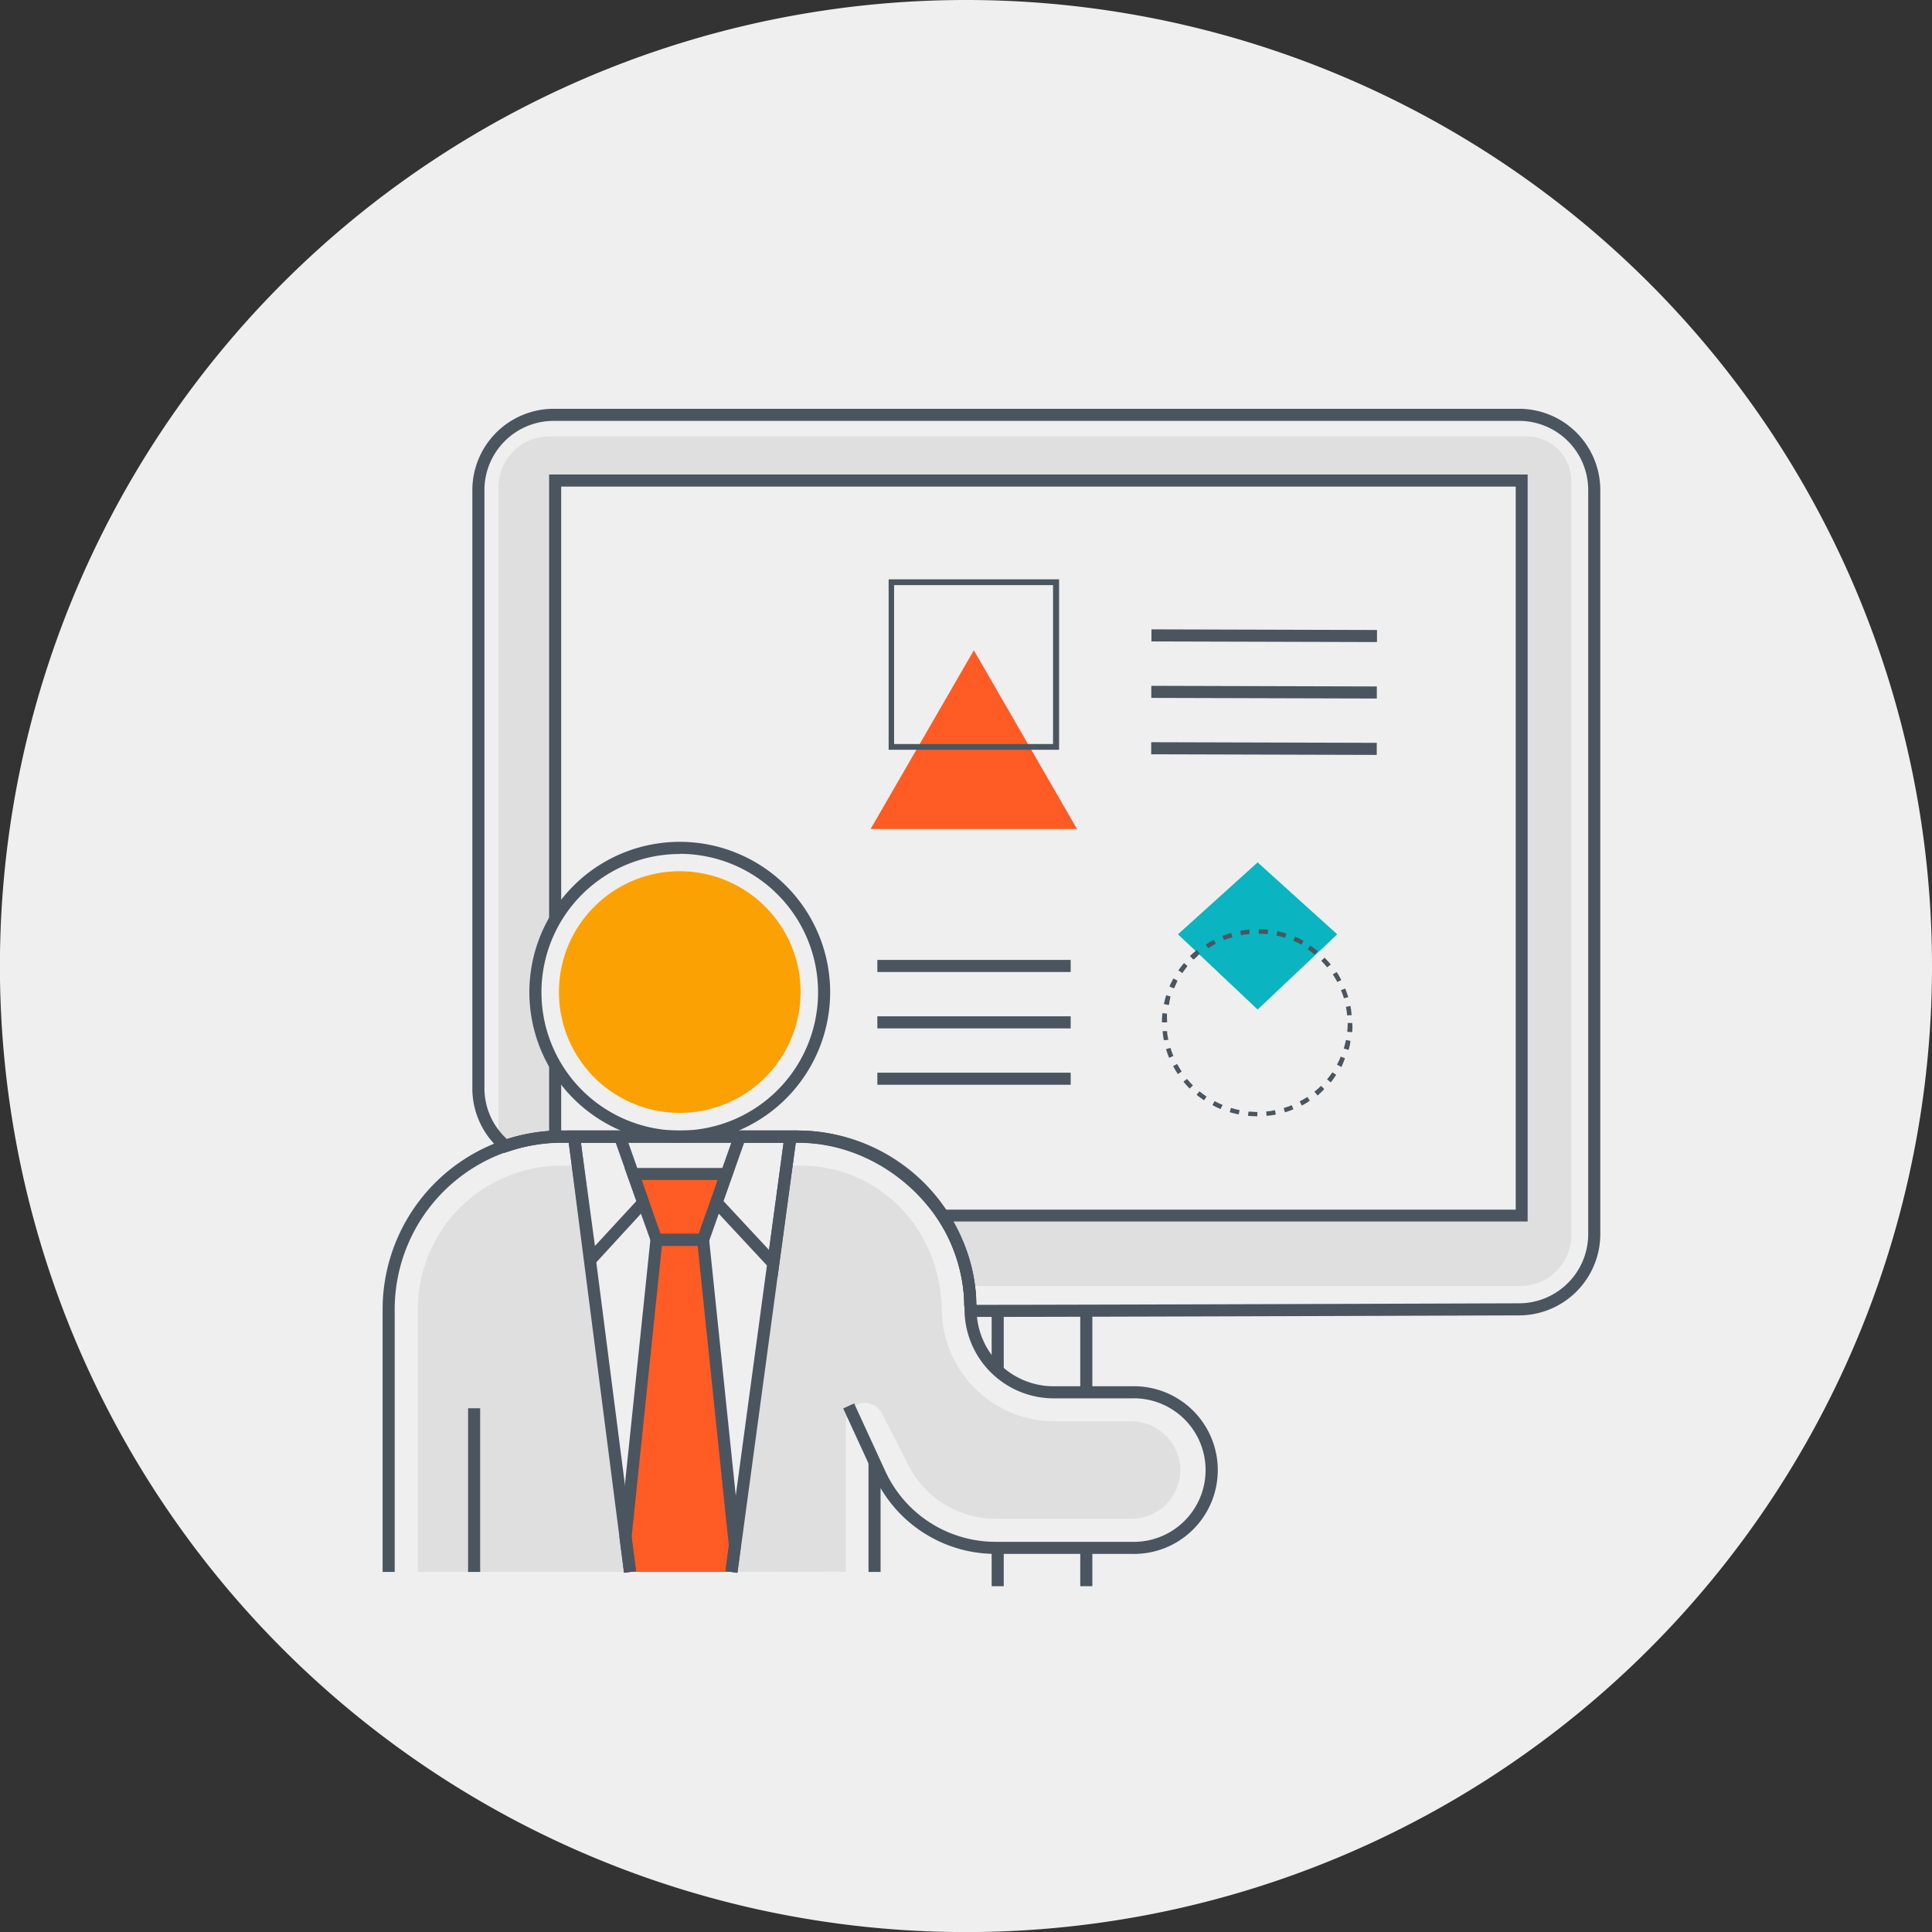 <?xml version="1.0" encoding="UTF-8"?> <svg xmlns="http://www.w3.org/2000/svg" viewBox="0 0 239.85 239.85"><rect x="0" y="0" width="239.85" height="239.85" fill="#333333" stroke="none"/><defs><style>.cls-1{fill:#efefef;}.cls-2{fill:#dfdfdf;}.cls-3{fill:#4a555f;}.cls-4{fill:#0ab4c1;}.cls-5{fill:#fe5b25;}.cls-6{fill:#fca104;}</style></defs><g id="Layer_2" data-name="Layer 2"><g id="Other_designs" data-name="Other designs"><path class="cls-1" d="M119.92,0A119.93,119.93,0,1,0,239.85,119.92,119.92,119.92,0,0,0,119.92,0Z"></path><path class="cls-2" d="M189.5,54.18H68.27a6.33,6.33,0,0,0-6.39,6.28v82.8h0a2.46,2.46,0,0,1,1.43-1.07,21.1,21.1,0,0,1,2.23-.24l3.35-1v-10.6l-.37-.47a2.88,2.88,0,0,1-1-.91,7.39,7.39,0,0,1-1.08-5.82,12.07,12.07,0,0,1,.39-2.33,9.76,9.76,0,0,1,.48-2.38,18.66,18.66,0,0,1,1.6-3.53v-55l120.48-.26v91.4l-71.48-.14s2.45,6.94,2.63,8.75h68.14a6.33,6.33,0,0,0,6.39-6.28V59.66A5.53,5.53,0,0,0,189.5,54.18Z"></path><path class="cls-3" d="M121.28,163.49a1.61,1.61,0,0,1-1.6-1.62c0-10.66-9.67-20-20.63-20H69.71A20.89,20.89,0,0,0,63,143l-.4.14-.33-.27a10.08,10.08,0,0,1-3.63-7.75V60.84a10.11,10.11,0,0,1,10.1-10.09H188.59a10.09,10.09,0,0,1,10.08,10.09V153.2a10.1,10.1,0,0,1-10.08,10.1C188.06,163.3,135.13,163.49,121.28,163.49ZM69.71,140.35H99.05c11.76,0,22.1,10.06,22.13,21.52,0,0,0,.12.1.12,13.84,0,66.77-.19,67.3-.19a8.6,8.6,0,0,0,8.59-8.6V60.84a8.59,8.59,0,0,0-8.58-8.59H68.74a8.6,8.6,0,0,0-8.6,8.59v74.24a8.56,8.56,0,0,0,2.79,6.33A22.14,22.14,0,0,1,69.71,140.35Z"></path><rect class="cls-3" x="134.11" y="162.55" width="1.5" height="10.38"></rect><polygon class="cls-4" points="156.13 107.06 146.24 115.99 156.13 125.33 166.01 115.99 156.13 107.06"></polygon><path class="cls-3" d="M156.09,138.58a11.12,11.12,0,0,1-1.16-.06L155,138c.36,0,.73.05,1.1.05Zm1.15-.05-.05-.55c.37,0,.73-.09,1.09-.16l.11.55A11,11,0,0,1,157.24,138.53Zm-3.46-.18a10.78,10.78,0,0,1-1.12-.28l.16-.53a9.85,9.85,0,0,0,1.07.27Zm5.74-.26-.16-.53c.35-.1.7-.23,1-.36l.21.51A8.27,8.27,0,0,1,159.52,138.09Zm-8-.41a10,10,0,0,1-1-.49l.27-.49c.32.17.66.33,1,.47Zm10.09-.45-.26-.5a10.14,10.14,0,0,0,.95-.55l.31.46C162.34,136.85,162,137.05,161.66,137.23Zm-12.13-.63c-.32-.22-.64-.45-.93-.69l.36-.43c.28.23.58.45.88.65Zm14.06-.64-.36-.43a9.49,9.49,0,0,0,.82-.73l.4.4C164.18,135.46,163.89,135.72,163.59,136Zm-15.85-.82c-.27-.27-.53-.56-.77-.85l.44-.35c.23.28.48.55.74.81Zm17.49-.79-.43-.35c.23-.28.45-.58.66-.88l.47.31A10.6,10.6,0,0,1,165.23,134.35Zm-18.95-1c-.21-.32-.41-.65-.59-1l.5-.26c.17.31.36.63.56.93Zm20.25-.91-.5-.27c.17-.32.33-.65.47-1l.52.21A10.9,10.9,0,0,1,166.53,132.46Zm-21.33-1.11a9.9,9.9,0,0,1-.39-1.08l.55-.16a9,9,0,0,0,.36,1Zm22.22-1-.55-.16a9.68,9.68,0,0,0,.27-1.06l.56.11C167.62,129.61,167.53,130,167.42,130.35Zm-22.88-1.19a10.6,10.6,0,0,1-.16-1.13l.56,0c0,.36.09.73.16,1.08Zm23.33-1-.57-.05a10,10,0,0,0,.06-1.09h.56C167.92,127.35,167.9,127.74,167.87,128.11Zm-23-1.22h-.57a10.88,10.88,0,0,1,.06-1.14l.57.06A9.77,9.77,0,0,0,144.9,126.89Zm22.42-.86a9.5,9.5,0,0,0-.15-1.07l.56-.1a10.58,10.58,0,0,1,.15,1.13Zm-22.19-1.3-.56-.11c.08-.37.18-.74.29-1.1l.54.16A10.12,10.12,0,0,0,145.13,124.73Zm21.79-.83c-.1-.35-.23-.69-.36-1l.52-.21c.15.36.27.72.38,1.08Zm-21.14-1.24-.52-.22c.15-.35.32-.69.5-1l.5.27C146.09,122,145.92,122.33,145.78,122.66Zm20.32-.78c-.17-.32-.36-.64-.56-.94l.48-.3c.21.32.4.65.58,1Zm-19.26-1.13-.47-.31c.22-.31.45-.62.7-.91l.43.36C147.27,120.16,147,120.46,146.84,120.75Zm18-.69c-.23-.28-.47-.55-.73-.81l.41-.39c.27.27.53.56.77.85Zm-16.64-1-.39-.4a10.38,10.38,0,0,1,.86-.76l.36.43C148.79,118.59,148.52,118.83,148.25,119.09Zm15.1-.58a9.17,9.17,0,0,0-.88-.66l.32-.46a10.16,10.16,0,0,1,.93.69ZM150,117.72l-.31-.46a10,10,0,0,1,1-.58l.26.49C150.6,117.34,150.28,117.52,150,117.72Zm11.56-.44a9,9,0,0,0-1-.48l.22-.51c.36.15.71.32,1.05.5Zm-9.6-.57-.22-.51c.36-.14.73-.27,1.1-.38l.16.54C152.62,116.46,152.26,116.58,151.93,116.71Zm7.57-.29c-.34-.1-.7-.2-1.06-.27l.11-.55c.38.08.76.18,1.12.29Zm-5.46-.31-.1-.55a11,11,0,0,1,1.15-.16l0,.56A10,10,0,0,0,154,116.11Zm3.3-.13a10,10,0,0,0-1.1-.06v-.56a9.14,9.14,0,0,1,1.16.07Z"></path><polygon class="cls-5" points="108.08 102.92 120.9 80.73 133.71 102.92 108.08 102.92"></polygon><path class="cls-3" d="M131.48,93.08H110.32V71.92h21.16ZM111,92.37h19.73V72.64H111Z"></path><path class="cls-3" d="M69.67,141.3v-9.1a13,13,0,0,1-1.5-2.21v11.47A7,7,0,0,1,69.67,141.3Z"></path><path class="cls-3" d="M68.17,58.91v57c0-.14.06-.28.1-.42a6.18,6.18,0,0,1,.66-1.46,7.27,7.27,0,0,1,.74-.92V60.41h118.5v89.76h-72a11.69,11.69,0,0,1,1.13,1.47l0,0h72.35V58.91Z"></path><path class="cls-3" d="M119.67,160.81a20.8,20.8,0,0,0-20.62-19H69.71A20.89,20.89,0,0,0,63,143l-.49-1.42a22.28,22.28,0,0,1,7.2-1.19H99.05a22.29,22.29,0,0,1,22.11,20.33Z"></path><rect class="cls-3" x="123.11" y="162.55" width="1.5" height="7.38"></rect><path class="cls-2" d="M51.87,195.15V162.54A17.85,17.85,0,0,1,69.7,144.71h1.8l6.83,50.44Z"></path><path class="cls-2" d="M91,195.15l6.64-50.44h1.71c9.84,0,17.44,7.91,17.57,18a14,14,0,0,0,13.92,13.73h9.43a6.16,6.16,0,0,1,6.26,5.74,6.07,6.07,0,0,1-6,6.37H123.55a12.2,12.2,0,0,1-11-7.09l-3.06-6a2.37,2.37,0,0,0-4.48,1.08v18.58Z"></path><polygon class="cls-5" points="91.08 190.43 87.24 153.93 88.9 149.29 90.16 145.75 78.6 145.75 79.84 149.29 81.49 153.93 77.67 189.9 71.5 142.98 78.33 195.15 90.41 195.15 97.61 144.71 91.08 190.43"></polygon><path class="cls-3" d="M84.39,141.85a18.67,18.67,0,1,1,18.67-18.66A18.68,18.68,0,0,1,84.39,141.85Zm0-35.83a17.17,17.17,0,1,0,17.17,17.17A17.19,17.19,0,0,0,84.39,106Z"></path><path class="cls-6" d="M84.39,138.16a15,15,0,1,1,15-15,15,15,0,0,1-15,15Z"></path><rect class="cls-3" x="58.11" y="174.83" width="1.5" height="20.32"></rect><path class="cls-3" d="M87.82,154.67H81L77.54,145h13.7ZM82,153.17h4.73l2.36-6.68H79.66Z"></path><polygon class="cls-3" points="91.53 195.25 90.05 195.05 90.48 191.89 86.61 154.67 82.17 154.67 78.41 190.81 78.96 195.06 77.47 195.25 76.9 190.83 76.91 190.74 80.82 153.17 87.96 153.17 91.99 191.91 91.53 195.25"></polygon><path class="cls-3" d="M72.8,158.05l-2.4-17.7h7.07l3.22,9.11Zm-.68-16.2,1.74,12.83L79,149.11l-2.57-7.26Z"></path><path class="cls-3" d="M96.53,158.52l-8.43-9.06,3.22-9.11H99Zm-6.71-9.41,5.65,6.07,1.81-13.33H92.39Z"></path><rect class="cls-3" x="73.99" y="140.88" width="1.5" height="54.49" transform="translate(-20.84 10.91) rotate(-7.33)"></rect><rect class="cls-3" x="67.19" y="167.38" width="54.54" height="1.5" transform="translate(-84.81 239.19) rotate(-82.29)"></rect><path class="cls-3" d="M49,195.15h-1.5V162.54A22.21,22.21,0,0,1,69.7,140.35H99.06a22.21,22.21,0,0,1,22.18,22.19,9.57,9.57,0,0,0,9.56,9.56h9.65a10.41,10.41,0,1,1,0,20.81H123.56a16.56,16.56,0,0,1-15-9.62l-3.88-8.44,1.36-.62,3.88,8.44a15.06,15.06,0,0,0,13.65,8.74h16.89a8.91,8.91,0,1,0,0-17.81H130.8a11.08,11.08,0,0,1-11.06-11.06,20.71,20.71,0,0,0-20.68-20.69H69.7A20.71,20.71,0,0,0,49,162.54Z"></path><rect class="cls-3" x="107.82" y="181.54" width="1.5" height="13.61"></rect><rect class="cls-3" x="123.11" y="191.92" width="1.5" height="5"></rect><rect class="cls-3" x="134.11" y="191.92" width="1.5" height="5"></rect><rect class="cls-3" x="156.19" y="64.92" width="1.5" height="28" transform="translate(77.59 235.64) rotate(-89.84)"></rect><rect class="cls-3" x="156.17" y="71.92" width="1.5" height="28" transform="translate(70.57 242.61) rotate(-89.84)"></rect><rect class="cls-3" x="156.15" y="78.92" width="1.5" height="28" transform="translate(63.56 249.57) rotate(-89.84)"></rect><rect class="cls-3" x="108.92" y="119.17" width="24" height="1.5"></rect><rect class="cls-3" x="108.92" y="126.17" width="24" height="1.5"></rect><rect class="cls-3" x="108.92" y="133.17" width="24" height="1.5"></rect></g></g></svg> 